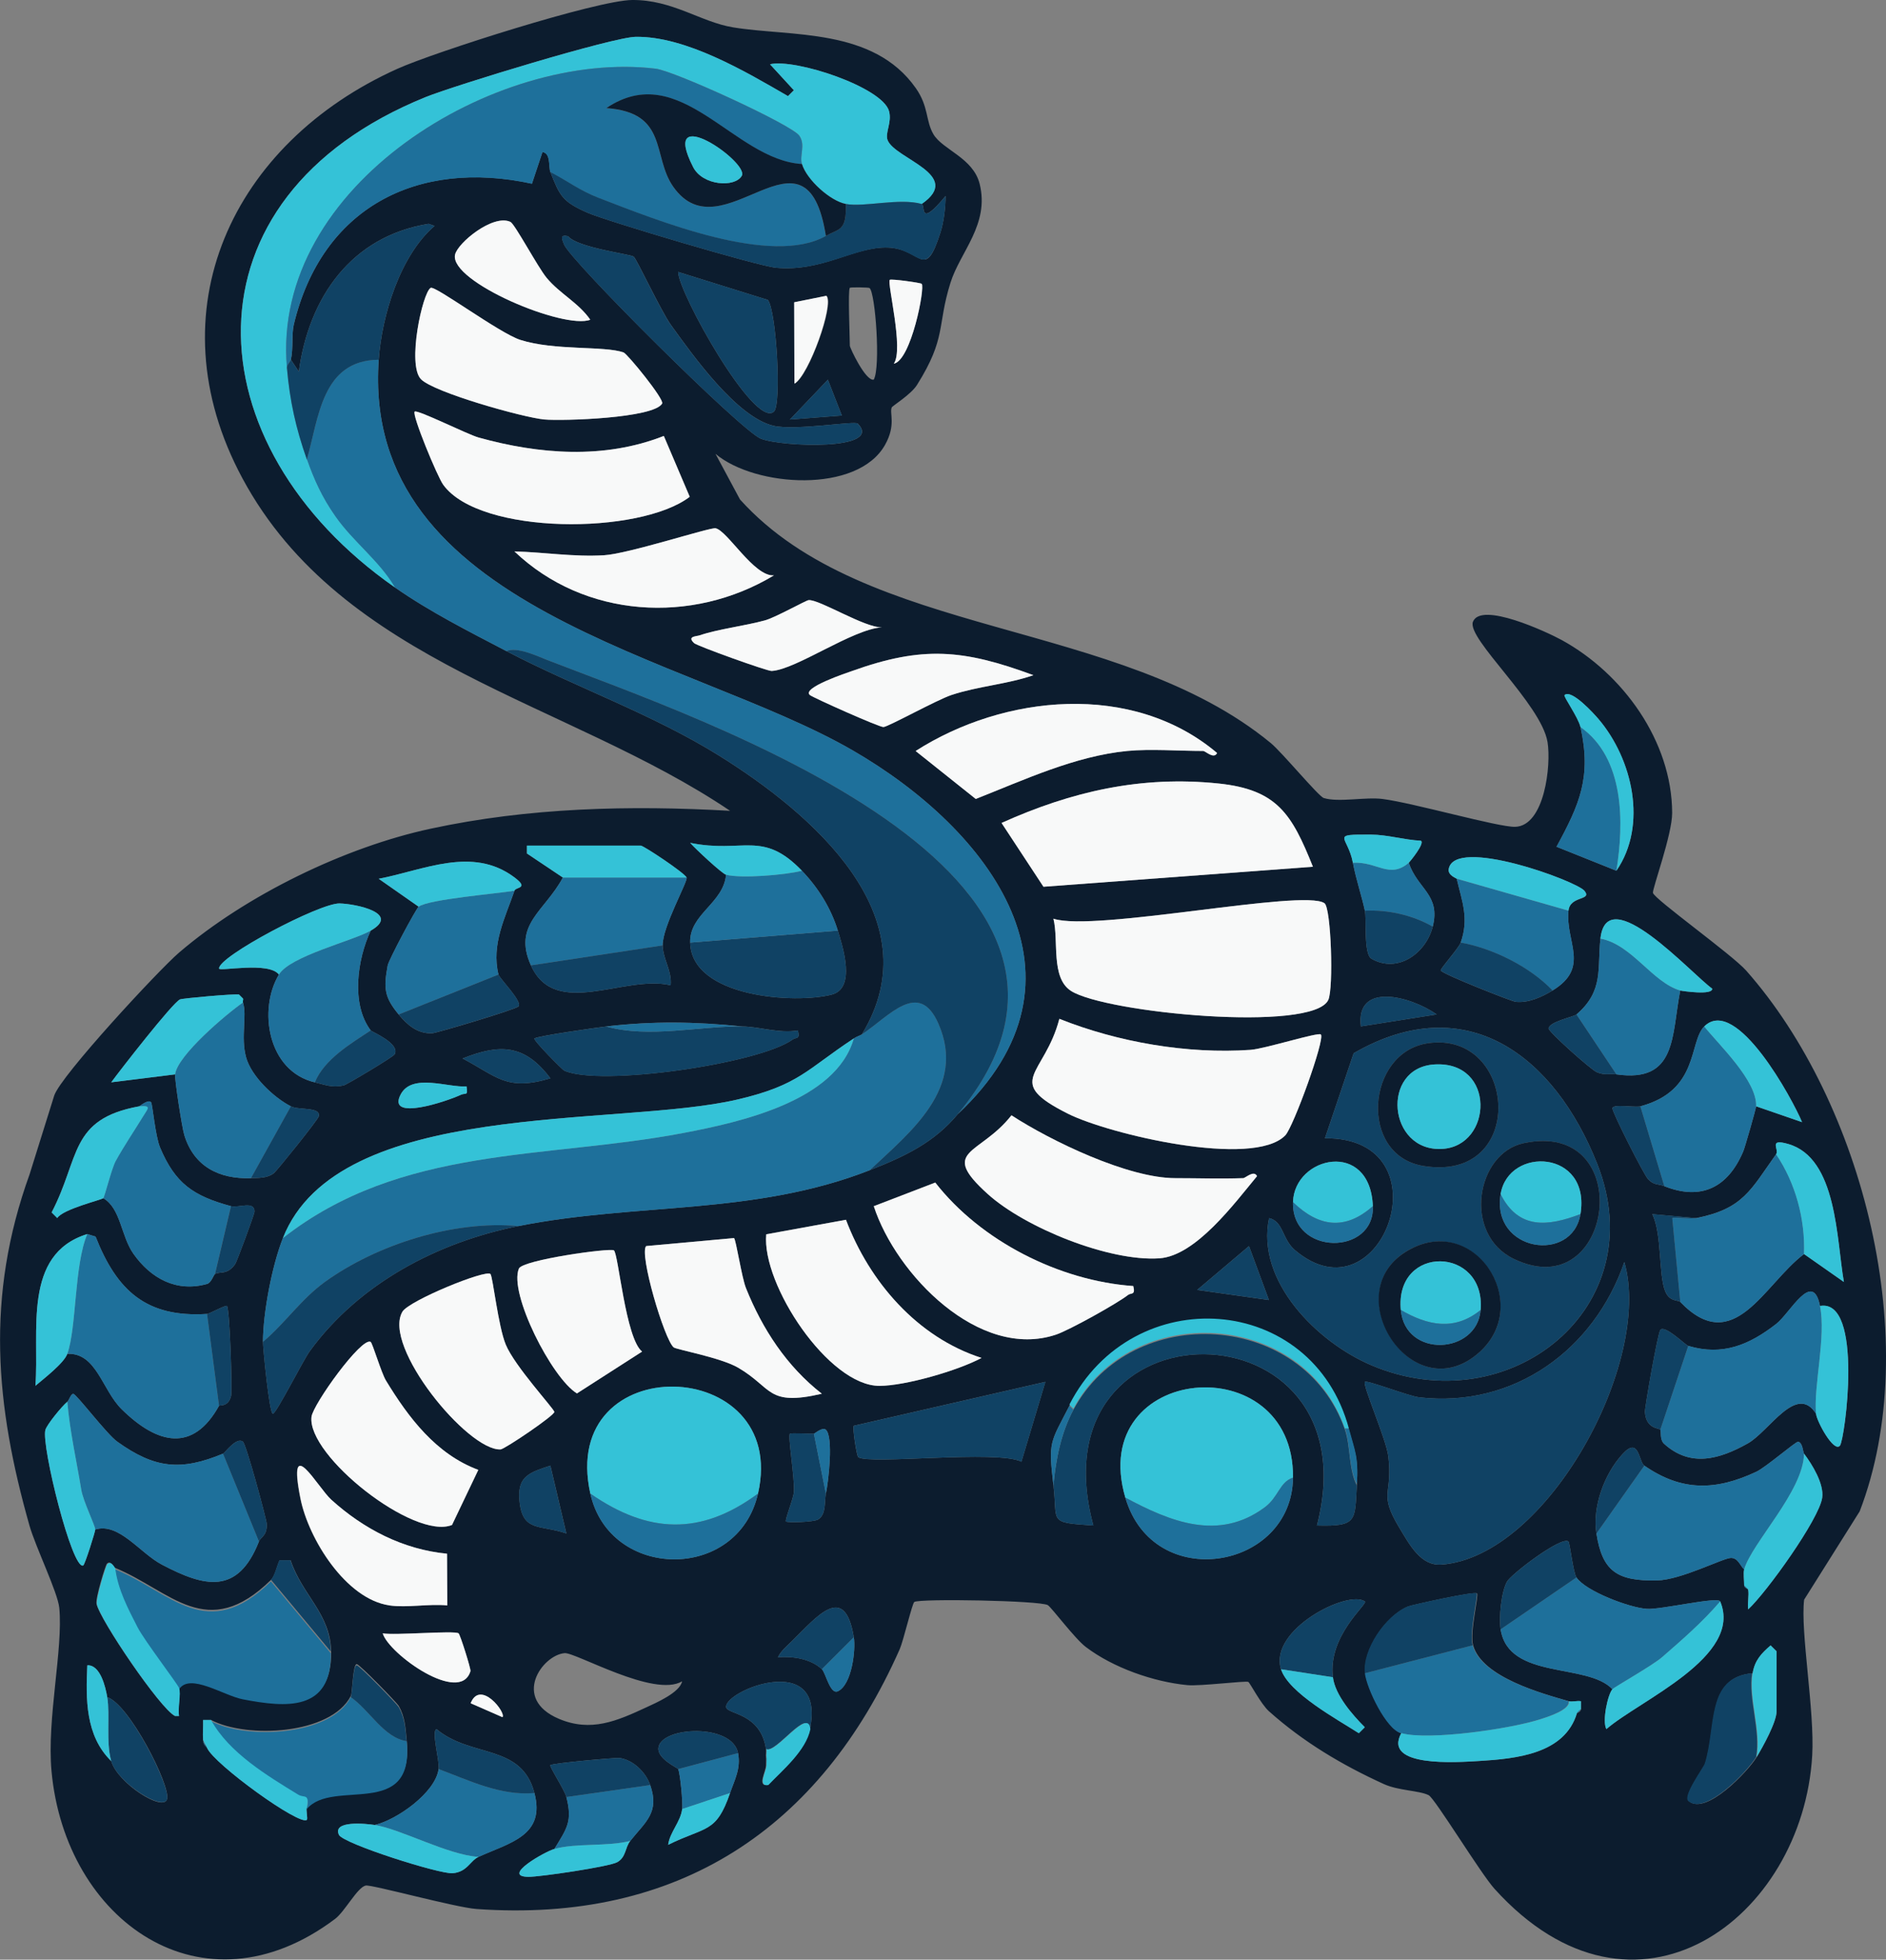 <svg xmlns="http://www.w3.org/2000/svg" id="Layer_2" viewBox="0 0 472.39 490.82">
    <rect x="0" y="0" width="472.39" height="490.82" fill="#808080" stroke="none"/>
    <defs>
        <style>.cls-1{fill:#34c2d7;}.cls-2{fill:#1e709b;}.cls-3{fill:#0c1c2e;}.cls-4{fill:#104264;}.cls-5{fill:#f8f9f9;}</style>
    </defs>
    <g id="Layer_1-2">
        <path class="cls-3" d="M451.89,400.63c-.99,7.92,2.66,27.86,2.02,39.01-2.34,40.81-44.36,72.38-79.56,33.46-3.52-3.89-14.96-22.71-16.52-23.48-2.42-1.19-7.57-1.11-11.22-2.78-10.48-4.78-20.15-10.53-28.77-18.23-2.03-1.82-4.77-7.15-5.17-7.35-.68-.34-12.08,1.11-15.28.8-8.51-.82-18.61-4.37-25.43-9.56-2.79-2.12-8.63-9.97-9.52-10.48-2.02-1.15-32-1.68-33.43-.79-.53.33-2.72,9.71-3.66,11.84-19.93,44.99-55.56,68.66-106.01,65.06-5.3-.38-26.37-6.19-27.75-5.87-2.1.47-5.22,6.53-7.68,8.37-33.22,24.97-67.59.42-71.01-37.06-1.19-13.05,2.95-30.62,1.95-40.86-.38-3.86-5.98-15.35-7.47-20.62-8.52-30.08-11.05-57.27.03-87.96l6.17-19.73c1.62-4.95,26.08-31.36,31.28-35.82,16.84-14.41,41.52-26.4,62.98-31.02,24.57-5.3,49.89-5.91,75.03-4.48-40.58-27.41-97.11-36.69-122.17-83.32-22.54-41.95-2.38-83.98,38.81-102.52C108.79,13.06,149.53.06,158.36,0c10.11-.07,17.11,5.51,25.24,6.85,14.48,2.39,35.1.01,45.78,15.22,3.28,4.67,2.43,8.19,4.43,11.57,2.29,3.87,9.95,5.89,11.57,12.43,2.51,10.15-4.88,16.99-7.31,24.74-3.43,10.93-.92,13.69-8.39,25.61-1.51,2.4-6.15,5.23-6.32,5.62-.63,1.46,1.14,4.36-1.68,9.38-6.89,12.27-32.49,10.63-42.47,2.25l6.14,11.43c31.56,35.03,94.95,29.69,132.97,61.03,2.81,2.32,11.93,13.34,13.25,13.75,3.78,1.15,10.41-.32,14.76.24,7.61.97,28.96,7.08,33.15,6.97,7.41-.18,9.09-15.5,8.13-21.25-1.6-9.57-20.29-25.92-18.68-30.1,2-5.17,18.62,2.59,22.22,4.56,15.33,8.39,27.62,25.33,27.68,43.3.02,5.39-4.99,19.01-4.81,20.03.26,1.5,19.8,15.46,23.35,19.47,29.32,33.14,44.66,93.24,28.43,135.44l-13.9,22.1ZM98.86,147.09c8.77,6.13,18.53,11.05,28,16,17.47,9.12,36.54,15.75,53.3,26.2,22.96,14.31,53.67,40.37,35.7,69.8-.41.27-1.21.48-2,1-11.86,7.79-13.68,11.71-29.19,15.31-30.3,7.05-100-.39-113.81,34.69-2.74,6.96-4.96,18.61-5,26,0,1.4,1.59,18.08,2.49,17.99s7.52-13.32,9.28-15.72c12.36-16.92,31.95-27.22,52.23-31.27,29.55-5.9,58.99-2.63,88-14,8.98-3.52,16.16-7,22-14,36.42-34.17,8.09-71.28-26.33-91.17-41.1-23.75-123.11-35.27-118.67-97.83.78-11.02,5.32-26.07,13.99-33.51l-1.5-.52c-19.38,3.14-29.97,18.41-32.51,37.01l-1.98-2.99c.62-2.74.17-6.47.73-8.79,7.02-29.33,30.94-41.54,59.65-35.29l2.63-7.91c2.12.18,1.51,3.78,1.98,4.99,2.37,6,2.97,7.41,9.3,10.2,4.68,2.06,42.66,13.35,47.22,13.78,11.69,1.08,19.53-5.32,28-5.06s9.22,8.63,13.17-3.73c.9-2.8,1.27-6.24,1.3-9.19-6.85,8.32-4.97,2.29-5.99,2,10.59-7.31-6.72-11.27-8.55-16-.69-1.78,1.14-4.43.36-7.26-1.65-5.99-23.45-13.21-29.81-11.73l5.98,6.51-1.47,1.47c-10.61-6.14-25.56-15.01-38.13-14.85-5.79.07-45.58,12.24-52.65,15.1-62.14,25.19-58.59,87.22-7.74,122.76ZM147.86,80.08c-2.96-4.29-7.64-6.5-10.96-10.53-2.18-2.64-7.96-13.46-9.04-13.98-4.36-2.05-13.28,5.29-13.88,8.23-1.4,6.77,27.35,18.82,33.89,16.27ZM158.69,64.26c-.8-.61-14.06-2.22-16.41-5.1-2.06-.45-1.58.58-1.02,2.03,1.55,4.08,44.4,46.76,49.32,48.69,5.34,2.1,30.78,3,24.28-3.78-.73-.76-15.6,1.81-21.06.56-9.24-2.11-20.36-17.79-25.74-25.26-2.53-3.52-8.58-16.55-9.35-17.14ZM193.85,103.1c1.96-1.77.62-25.28-1.52-27.98l-22.47-7.01c.01,5.1,19.13,39.39,23.99,34.99ZM230.86,71.09c-.29-.28-7.73-1.3-8-1-.71.79,3.59,17.49,1,21,4.34-.78,7.89-19.14,6.99-20ZM165.85,101.08c.61-1.05-8.73-12.48-9.67-12.81-4.87-1.7-17.34-.4-25.86-3.14-5.24-1.68-21.32-13.68-22.45-13.03-2.05,1.18-5.97,19.27-2.42,22.89,3.25,3.31,25.64,9.61,30.93,10.08,4.58.4,27.33-.31,29.47-3.99ZM212.86,72.09c-.52.5,0,12.4,0,14.5,0,.52,3.95,8.95,5.99,8.5,1.76-3.12.41-21.76-1.05-22.95-.22-.18-4.77-.23-4.95-.06ZM207.05,74.09l-8.07,1.63.08,20.38c3.61-2.07,9.98-19.96,7.99-22ZM210.86,104.08l-3.5-8.98-9.5,9.98,13-1ZM103.86,103.1c-.74.76,5.68,16.27,7.16,18.32,9.16,12.64,49.23,12.57,61.74,3.01l-6.49-15.24c-14.95,5.88-31.23,4.62-46.41.39-2.77-.77-15.4-7.1-16-6.48ZM193.85,144.11c-4.98.38-11.67-11.25-14.63-11.8-1.41-.26-21.78,6.39-27.89,6.76-7.6.46-14.94-.76-22.47-.96,17.55,16.74,44.45,18.38,65,6ZM220.85,157.11c-4.16.2-15.68-7.04-18.31-6.79-.67.06-8.3,4.34-10.9,5.06-4.97,1.37-11.9,2.21-16.29,3.73-.93.32-3.36.2-1.48,1.98.75.71,18.33,7.04,19.43,6.97,6.14-.37,20.09-10.39,27.56-10.94ZM258.85,169.11c-17.57-6.5-27.76-7.4-45.51-1.03-.98.35-12.68,4.2-10.49,6,.78.64,17.43,8.09,18.43,8.01,1.26-.1,13.42-6.84,17.04-8.03,6.75-2.22,13.87-2.66,20.52-4.96ZM395.86,182.09c2.81,12.51-.21,19.36-6,29.99l15,6.01c7.87-11.41,4.05-27.99-4.49-38.01-1.01-1.19-6.77-7.6-8.51-5.98-.33.3,3.45,5.56,4,7.99ZM282.36,188.09c5.78-.56,13.01,0,19,0,.59,0,2.68,2.16,3.49.51-21.23-17.94-53.44-14.64-75.51-.5l15.06,12.01c12.05-4.75,24.86-10.75,37.96-12.02ZM328.85,217.09c-5.28-13.16-8.91-19.32-23.63-20.85-19.39-2.02-36.84,1.99-54.36,9.88l10.5,15.98,67.49-5.01ZM338.86,216.09c.82,4.3,2.15,8.08,3,12,.47,2.16-.37,10.87,1.66,12.04,6.56,3.77,13.65-1.36,15.34-8.04,2.03-8.04-3.81-9.39-6-16,.24-.21,4.15-4.94,3.02-5.52-4.12-.2-8.37-1.51-12.47-1.53-10.51-.06-5.84.22-4.55,7.05ZM181.86,219.09c-.67,7.19-9.19,9.82-9,17,.36,13.78,26.41,15.42,35.51,13.01,6.04-1.6,2.76-11.86,1.49-16.01-1.74-5.66-4.94-10.77-9-15-9.9-10.31-14.75-4.26-28-6.99,1.27,1.46,7.97,7.71,9,7.99ZM171.98,219.79c-.58-1.22-10.8-8-11.5-8h-28.5v1.98s9,6.02,9,6.02c-4.5,8.46-12.62,11.74-8,22,6.12,13.6,23.47,2.24,35,4.99.37-3.58-1.92-6.49-2-9.99-.1-4.62,6.41-16.15,6-17ZM364.86,220.09c1.37,5.81,3.13,9.94,1,16-.49,1.39-5.19,6.6-5,6.99.46.91,17.75,7.72,18.76,7.84,3.2.35,6.59-1.21,9.23-2.82,9.55-5.81,3.21-12.11,4-20,.38-3.82,6.1-2.43,3.99-4.98s-32.58-13.69-33.99-5.44c-.27,1.58,1.96,2.27,1.99,2.43ZM128.86,223.09c.34-.98,3.84-.48-.1-3.4-10.5-7.8-22.63-1.74-33.9.42l10,6.99c-.66.5-7.5,13.29-7.76,14.73-1.08,5.84-.77,7.99,2.76,12.27,2.12,2.56,4.66,4.84,8.35,4.7,1.13-.04,20.83-5.92,21.64-6.71,1.17-1.12-4.76-7.06-4.99-7.99-1.86-7.54,1.7-14.3,4-21ZM69.86,244.09c-5.24,8.68-2.88,24.21,9,27,2.62.62,4.33,1.41,7.22.77.73-.16,12.42-7.13,12.77-7.79,1.43-2.72-5.74-5.64-5.99-5.98-5.03-6.67-3.32-17.94,0-25,7.56-4.35-3.69-6.7-7.8-6.81-4.99-.13-30.6,13.4-30.18,16.32.11.75,12.43-1.83,14.98,1.49ZM331.74,226.22c-5.23-3.68-57.69,7.28-67.88,3.88,1.37,5.51-.73,14.8,4.41,18.09,8.63,5.53,60.63,10.48,64.44,2.25,1.34-2.9.72-23.03-.96-24.22ZM420.86,248.09c.38.11,8.24,1.27,7.99-.48-5.13-3.63-26.37-27.34-27.99-12.52-.82,7.45.91,13.06-6,19-.68.58-6.86,1.82-6.98,3.5-.06.81,10.56,10.3,12.06,10.95,2.03.87,3.25.31,4.92.55,15.24,2.2,13.78-9.76,16-21ZM59.86,249.09c-1.13-.21-14.1.93-14.78,1.23-1.86.82-15.02,17.75-17.22,20.76l16-1.99c-.14,1.25,1.7,13.26,2.3,15.2,2.4,7.86,8.7,11.07,16.7,10.8,1.96-.07,4.09.03,5.75-1.26.72-.56,11.05-13.37,11.24-14.25.51-2.42-5.02-1.47-6.99-2.48-4.32-2.22-9.92-7.53-11.22-12.28-1.39-5.09.29-10.46-.78-13.72-.11-.34.14-.86,0-1l-1-1ZM359.86,254.08c-6.44-4.55-20.36-8.28-19,3l19-3ZM330.85,259.1c-.6-.67-14.05,3.6-17.64,3.85-15.8,1.1-33.21-1.92-47.88-7.77-3.73,14.34-14.22,15.54,2.16,23.77,10.21,5.13,46.33,13.69,54.42,5.43,2.01-2.05,10.01-24.08,8.93-25.28ZM151.86,257.09c-2.34.27-17.33,2.39-18,3.01-.4.37,6.95,7.81,7.45,8.04,8.78,4.07,48.8-1.67,57.26-7.8.85-.62,1.86.11,1.28-2.25-4.77.79-9.49-.94-13.99-1.01-11.74-1.19-22.22-1.36-34,0ZM426.86,257.09c-3.9,3.87-1.2,16.07-16,20-1.33.35-6.91-.66-6.99.49-.07.99,7.87,16.66,8.94,17.78,1.52,1.58,2.51,1.12,4.05,1.73,9.15,3.66,15.91.44,19.78-8.72.42-.98,3.2-10.69,3.22-11.28l11.51,3.97c-2.24-5.45-16.48-31.94-24.51-23.97ZM317.87,305.1c-3.36,15.77,12.06,31.09,25.63,36.85,34.46,14.64,70.88-14.42,56.53-50.53-10.62-26.75-32.61-44.02-60.98-27.62l-7.19,21.29c30.97-.23,14.34,46.54-7.52,28.02-3.24-2.75-2.87-7.22-6.47-8.01ZM137.86,270.08c-6.45-8.59-12.69-8.68-21.99-4.97,8.59,4.5,10.96,8.27,21.99,4.97ZM116.85,272.1c-4.63.35-13.64-3.38-16.49,2-3.66,6.93,11.74,1.67,15.09.1,1.16-.54,1.82.44,1.39-2.1ZM34.86,277.09c-17.58,3.21-14.77,12.86-21.94,26.58l1.41,1.41c1.37-2.23,11.07-4.55,11.52-4.98,4.42,2.55,4.43,9.48,7.57,13.93,4.35,6.16,10.77,9.71,18.46,7.55,1.05-.29,1.64-2.29,1.97-2.48,1.31-.73,3.04.32,5.04-2.46.41-.57,4.83-12.47,4.85-13.17.05-2.81-4.04-.87-5.89-1.37-9.41-2.56-13.97-5.65-17.77-14.73-1.18-2.83-1.88-10.82-2.23-11.28-.67-.88-2.84.97-2.99,1ZM311.36,295.09c-5.64.2-11.35,0-17,0-11.78,0-31.05-9.27-41.01-15.74-7.95,10.12-18.33,8.53-5.95,19.71,9.34,8.44,30.4,16.97,43,16.11,9.12-.62,18.83-13.8,24.46-20.58-.8-1.62-2.88.49-3.49.51ZM444.86,289.09c-6.39,8.95-8.21,13.65-20,16l-11-.99c2.46,5.1,1.51,15.03,3.21,19.28,1.1,2.75,3.27,2.17,3.79,2.71,13.46,13.99,20.96-4.43,31-12l9.99,7c-1.89-10.7-1.67-31.02-13.93-34.56-5.15-1.49-2.19,1.35-3.05,2.56ZM323.86,301.09c-.38,13.46,20.5,13.43,20,1-.68-16.79-19.68-12.52-20-1ZM283.85,322.1c-18.53-1.31-38.18-11.27-49.6-25.92l-15.4,5.92c5.54,17.05,26.41,38.64,45.67,32.16,3.28-1.1,15.28-7.77,18.02-9.93.74-.58,1.92.15,1.3-2.24ZM245.85,340.11c-16.13-5.18-28.11-19.12-33.96-34.6l-19.97,3.64c-1.17,12.54,15.64,37.99,28.37,37.96,6.48-.02,19.66-3.84,25.56-7ZM21.86,309.09c-16.32,5.04-11.95,24.48-12.99,38,2.06-1.75,7.16-5.68,7.99-8,7.32-.32,8.7,9.04,13.62,13.88,9.05,8.9,17.91,10.83,24.38-.88.11-.2,2.32.4,3.02-2.47.32-1.32-.31-21.67-1.03-22.53-.26-.31-4.39,1.96-4.99,2-15.16.96-22.56-5.75-27.92-19.37l-2.08-.63ZM183.85,310.09l-22,2c-1.83,1.84,4.53,23.43,6.89,25.38.65.54,11.82,2.56,16.15,5.09,8.69,5.07,7.16,9.73,20.96,6.52-8.8-6.85-14.91-16.22-19.01-26.47-1.08-2.69-2.48-12.13-2.99-12.52ZM299.86,323.08l17.97,2.53-4.99-13.51-12.99,10.99ZM153.76,313.17c-1.03-.66-22.89,2.4-23.79,4.56-2.59,6.17,8.26,27.47,14.54,31.27l16.32-10.48c-4.14-3.24-5.95-24.64-7.07-25.35ZM350.43,382.53c2.68,4.47,5.46,9.75,10.66,9.35,26.51-2.05,52.96-50.88,45.76-75.78-7.53,21.92-27.62,36.63-51.37,33.88-2.62-.3-13.1-4.37-13.61-3.88-.7.68,5.33,14.36,5.86,18.63,1.22,9.77-2.61,8.94,2.7,17.81ZM122.85,319.1c-1.09-1.24-20.41,6.65-22.06,9.43-5.1,8.62,16.31,34.84,24.57,34.5,1.02-.04,13.71-8.63,13.48-9.42-.29-1-9.95-11.48-12.17-16.84-1.91-4.62-3.23-16.99-3.83-17.67ZM422.86,337.09c-.75-.22-5.88-5.36-6.99-3.99-.66.81-3.92,19.48-3.86,20.53.25,4.31,3.55,4.02,3.86,4.47.25.37-.19,2.49.94,3.52,6.62,6,13.88,3.88,20.98-.1,5.35-3,12.2-15.12,17.08-7.42.18,1.9,4.46,9.82,5.99,7.99,1.25-1.48,5.99-36.93-4.99-34.99-1.86-9.23-7.46,1.77-10.99,4.51-6.73,5.22-13.39,8.07-22.01,5.49ZM267.86,352.09c-4.8,9.36-5.33,8.78-4,20,1.1,9.28-1.51,9.22,9.99,9.99-15.46-57.6,70.63-56.79,56.01,0,10.22.3,9.46-1.27,9.99-9.99.43-6.95-.46-8.28-2-14-9.18-34.04-54.07-37.08-70-6ZM92.84,336.1c-2.25-1.34-14.44,15.64-14.81,18.76-1.16,9.71,25.65,30.93,35.19,27.09l6.59-13.8c-10.61-3.94-17.52-13.14-23.13-22.37-1.16-1.9-3.38-9.41-3.83-9.68ZM261.85,346.1l-48,11c-.39.38.71,7.58,1.12,7.87,2.75,1.95,34.8-1.89,40.87,1.13l6-20ZM147.86,374.09c4.82,21.73,36.95,22.18,42,0,7.94-34.84-50.11-36.6-42,0ZM323.86,370.09c.35-33.11-51.77-28.49-42,5,7.04,24.12,41.76,18.09,42-5ZM16.86,351.09c-1.35,1.1-5.15,5.76-5.5,7.07-1.05,3.89,6.72,35.24,9.49,33.93.43-.2,3.03-8.52,3.01-9,5.94-1.82,11.16,5.89,16.7,8.8,10.69,5.62,19,7.67,24.3-5.8.48-1.22,2.04-1.33,1.96-4.38-.03-1.07-5.13-19.95-5.97-20.62-1.62-1.28-4.5,2.8-4.99,3-10.55,4.38-17.09,3.73-26.49-3.01-2.67-1.92-10.2-11.9-11.01-11.97-.59-.05-1.11,1.66-1.49,1.98ZM203.86,359.09c-1.27.03-5.69-.22-6,.01-.58.44,1.2,11.11,1,14.49-.1,1.74-2.36,7.19-1.99,7.49.39.33,6.85.16,8-.48,2.14-1.21,1.59-4.66,1.99-6.51.67-3.09,1.93-14.21,0-16-.83-.76-2.83,1-2.99,1ZM411.86,367.09c-1.44-1-1.29-7.44-5.43-2.93-4.66,5.06-7.61,13.3-6.57,19.93,1.47,9.37,5.07,11.96,15.18,11.75,6.03-.12,16.53-5.61,18.51-5.63,1.77-.02,2.27,1.91,3.31,2.88-.24.85.01,2.85,0,4,0,.56.99.93,1,1,.28,1.49-.21,3.42.01,5,4.61-4.25,17.81-22.64,18.54-27.98.48-3.47-2.51-8.33-4.55-11.02-.25-.33-.34-2.88-1.5-2.98-.64-.05-8.04,6.38-10.46,7.51-10.08,4.73-18.65,4.99-28.04-1.54ZM97.48,402.09c4.38.64,9.96-.46,14.5,0l-.06-12.95c-11.04-1.05-20.93-6.23-28.98-13.52-3.46-3.13-11.1-17.28-7.72-.28,2.01,10.08,11.35,25.15,22.26,26.74ZM137.85,367.09c-5.01,1.65-8.15,2.57-7.78,8.23.56,8.62,5.12,6.44,11.79,8.76l-4-16.99ZM375.86,408.09c2,12.77,21.73,8.3,28,15-1.17,1.34-2.6,8.01-1.51,9.99,8.35-7.25,34.31-18.12,28.51-31.99-.53-1.28-14.86,2.1-18.36,1.87-4.38-.28-15.34-4.43-17.64-7.87-.83-1.25-1.66-8.7-2.01-9-1.67-1.47-14.38,8.17-15.41,10.08-1.44,2.66-2.04,8.95-1.58,11.92ZM67.9,395.68c-16.14,15.82-25.12,2.72-39.13-3.01-.1-.04-1.04-2.03-2-1-.35.38-2.88,8.51-2.6,10.02.68,3.76,15.96,26.34,19.65,28.1h1c-.37-1.87.53-5.58,0-7.02,2.71-4.18,11.17,1.6,16.02,2.54,10.9,2.1,22.29,3.07,22.1-11.57-.12-9.59-7.25-14.21-10.15-22.95h-2.77c-.64,1.32-1.16,3.94-2.13,4.89ZM341.98,419.09c.46,3.84,5.29,13.95,9,15-4.69,8.63,13.89,7.31,19.47,6.98,9.44-.57,21.48-1.78,24.53-11.98.02-.07.94-.28,1-1v-1.99c-.92-.19-2.23.22-3,0-6.61-1.91-21.74-5.97-24-14-.91-3.23,1.45-12.53.99-13-.61-.63-16.43,2.92-17.24,3.25-5.68,2.34-11.44,10.98-10.75,16.75ZM320.86,418.09c1.88,5.93,14.2,12.61,19.49,16.02l1.5-1.5c-3.1-3.1-7.43-8.04-7.99-12.52-1.32-10.46,8.86-18.38,8-18.99-4.24-3-24.14,7.08-21,16.99ZM213.86,410.09c-2.28-13.88-9.16-5.28-15.53.97-1.22,1.2-2.74,2.45-3.47,4.01,3.72-.26,8.18.36,11,3.01.95.89,2.06,6.44,4.01,5.52,3.51-1.66,4.5-10.44,3.99-13.52ZM114.86,409.09c-1.05-.76-16.12.57-19,0,1.51,5.15,19.43,17.98,21.98,9.46.14-.47-2.58-9.17-2.98-9.46ZM438.98,419.09c-11.61,1.03-8.94,13.32-11.85,22.61-.32,1.02-5.6,8.1-4.14,9.39,4.22,3.73,14.79-7.37,17-10.99,1.57-2.58,5-8.79,5-11.5v-15l-1.5-1.48c-2.35,2.03-3.97,3.75-4.5,6.98ZM170.85,421.1c-6.96,4.22-26.7-7.3-29.44-7.05-5.62.5-13.32,11.39-1.45,16.44,8.06,3.42,14.55.56,21.92-2.86,2.31-1.07,8.45-3.71,8.96-6.52ZM27.86,441.09c1.6,5.55,13.08,12.85,13.99,9.51s-9.54-23.85-14.99-25.51c-.41-2.51-1.74-8.18-4.99-7.99-.38,8.32-.53,17.62,5.99,23.99ZM87.86,424.79c-5.01,9.68-26.05,10.72-35,6h-1.99c.05,1.64-.14,3.35,0,5,.07.9.74,1.41,1,2,1.75,4.06,23.27,19.64,24.99,18,.29-.28-.28-2.65,0-3,6.5-7.77,27.05,2.91,25-17-.32-3.09-.39-5.69-1.98-8.52-.4-.72-9.78-10.41-10.52-10.47-.99-.08-1.09,7.22-1.49,7.99ZM191.86,438.09c.09.64-.07,1.35,0,2s-.02,1.34,0,2c.04,1.59-2.38,5.42.48,4.99,3.62-3.79,9.4-8.58,10.52-13.99,4.12-19.92-21.48-9.69-20.98-5.5.22,1.82,8.65,1.35,9.98,10.5ZM125.85,430.09c1.04-1-5.52-9.58-7.97-3.49l7.97,3.49ZM109.86,443.09c-.83,5.94-10.47,12.71-16,14-2.17-.34-10.66-1.21-8.97,2.46,1.02,2.21,25.3,9.91,28.49,9.62,3.69-.33,4.33-3.11,6.48-4.09,7.95-3.61,16.79-5.32,14-16-3.25-12.44-15.87-8.73-24.51-15.99-1.39.37.8,7.93.51,9.99ZM184.86,439.09c-1.44-7.52-19.2-6.71-19.94-1.37-.39,2.79,4.79,5.04,4.94,5.37.53,1.2,1.2,8.39,1,10-.4,3.27-3.08,5.76-3.51,8.97,9.49-4.69,12.02-2.81,15.51-12.97,1.15-3.34,2.74-6.15,2-10ZM162.86,447.09c-1.11-3.19-4.24-6.32-7.72-6.78-.86-.11-16.59,1.27-17.28,1.79-.36.27,3.54,6.18,4,7.99,1.57,6.14.14,7.81-3,13-2.31.64-13.45,6.9-6.53,6.99,2.85.03,20.27-2.54,22.27-3.67,2.26-1.28,1.93-3.64,3.26-5.32,3.82-4.8,7.4-7.1,5-14Z"/>
        <path class="cls-2" d="M215.86,259.09c6.87-4.55,14.29-13.89,19.19-2.69,7.04,16.08-6.93,27.03-17.19,36.69-29.01,11.37-58.45,8.1-88,14-16.15-1.51-35.45,4.58-48.5,14-6,4.33-9.98,10.35-15.5,15,.04-7.39,2.26-19.04,5-26,29.66-23.26,65.69-19.74,100.2-26.3,14.36-2.73,38.34-8,42.8-23.7.79-.52,1.59-.73,2-1Z"/>
        <path class="cls-2" d="M94.86,90.09c-4.44,62.56,77.56,74.09,118.67,97.83,34.42,19.89,62.75,57,26.33,91.17,50.49-60.5-64.61-98.99-102.74-113.76-2.57-1-7.64-3.41-10.26-2.24-9.47-4.95-19.23-9.87-28-16-3.89-6.62-10.36-11.32-14.83-17.67-3.44-4.89-5.4-9.31-7.17-14.33,3-10.46,3.74-24.87,18-25Z"/>
        <path class="cls-1" d="M98.86,147.09c-50.85-35.54-54.4-97.57,7.74-122.76,7.07-2.86,46.86-15.03,52.65-15.1,12.58-.16,27.53,8.71,38.13,14.85l1.47-1.47-5.98-6.51c6.36-1.48,28.16,5.74,29.81,11.73.78,2.83-1.05,5.48-.36,7.26,1.83,4.73,19.14,8.7,8.55,16-5.56-1.57-14.32.85-19,0-3.86-.7-9.81-6.03-11-10-.65-2.18.97-4.77-.65-7.11-1.92-2.76-31.27-16.21-35.96-16.78-39.96-4.86-96.38,29.25-92.38,74.88.73,8.37,2.23,15.13,5,23,1.77,5.02,3.73,9.44,7.17,14.33,4.47,6.35,10.94,11.05,14.83,17.67Z"/>
        <path class="cls-2" d="M71.86,92.09c-4-45.64,52.42-79.74,92.38-74.88,4.69.57,34.05,14.02,35.96,16.78,1.62,2.34,0,4.93.65,7.11-17.13-1.02-30.4-26.51-49-14.01,15.66,1.14,11.39,12.08,16.78,19.73,12.33,17.46,33.27-18.92,38.21,12.29-13.64,7.73-42.15-3.85-56.95-9.55-4.74-1.82-7.73-4.21-12.05-6.45-.48-1.21.14-4.81-1.98-4.99l-2.63,7.91c-28.71-6.25-52.64,5.96-59.65,35.29-.56,2.32-.11,6.05-.73,8.79-.11.46-.99,1.25-1,2Z"/>
        <path class="cls-4" d="M126.86,163.09c2.63-1.18,7.69,1.24,10.26,2.24,38.12,14.77,153.23,53.26,102.74,113.76-5.84,7-13.02,10.48-22,14,10.26-9.66,24.24-20.61,17.19-36.69-4.9-11.19-12.32-1.86-19.19,2.69,17.97-29.43-12.74-55.49-35.7-69.8-16.76-10.45-35.83-17.08-53.3-26.2Z"/>
        <path class="cls-5" d="M331.74,226.22c1.68,1.19,2.3,21.32.96,24.22-3.81,8.23-55.8,3.28-64.44-2.25-5.14-3.3-3.03-12.59-4.41-18.09,10.19,3.41,62.66-7.56,67.88-3.88Z"/>
        <path class="cls-5" d="M330.85,259.1c1.08,1.2-6.92,23.23-8.93,25.28-8.08,8.25-44.21-.31-54.42-5.43-16.38-8.23-5.89-9.43-2.16-23.77,14.67,5.85,32.08,8.87,47.88,7.77,3.59-.25,17.03-4.52,17.64-3.85Z"/>
        <path class="cls-5" d="M328.85,217.09l-67.49,5.01-10.5-15.98c17.52-7.89,34.96-11.9,54.36-9.88,14.73,1.54,18.35,7.69,23.63,20.85Z"/>
        <path class="cls-5" d="M311.36,295.09c.61-.02,2.7-2.13,3.49-.51-5.63,6.78-15.33,19.96-24.46,20.58-12.59.86-33.66-7.67-43-16.11-12.37-11.18-1.99-9.59,5.95-19.71,9.96,6.48,29.23,15.74,41.01,15.74,5.65,0,11.36.2,17,0Z"/>
        <path class="cls-1" d="M189.86,374.09c-14.39,10.62-27.51,10.03-42,0-8.11-36.6,49.94-34.84,42,0Z"/>
        <path class="cls-5" d="M283.85,322.1c.62,2.39-.56,1.66-1.3,2.24-2.74,2.15-14.75,8.83-18.02,9.93-19.27,6.48-40.13-15.11-45.67-32.16l15.4-5.92c11.42,14.65,31.07,24.61,49.6,25.92Z"/>
        <path class="cls-5" d="M103.86,103.1c.6-.62,13.24,5.71,16,6.48,15.18,4.22,31.46,5.49,46.41-.39l6.49,15.24c-12.51,9.56-52.58,9.64-61.74-3.01-1.49-2.05-7.9-17.57-7.16-18.32Z"/>
        <path class="cls-2" d="M55.86,364.09l9,22c-5.31,13.47-13.62,11.42-24.3,5.8-5.54-2.91-10.76-10.63-16.7-8.8-.04-1.07-3.02-7.05-3.51-9.99-1.2-7.32-2.87-14.59-3.49-22.01.39-.31.91-2.03,1.49-1.98.81.07,8.34,10.06,11.01,11.97,9.4,6.74,15.94,7.39,26.49,3.01Z"/>
        <path class="cls-5" d="M165.85,101.08c-2.14,3.68-24.88,4.39-29.47,3.99-5.29-.47-27.68-6.77-30.93-10.08-3.56-3.62.37-21.71,2.42-22.89,1.12-.65,17.21,11.35,22.45,13.03,8.52,2.74,20.99,1.44,25.86,3.14.95.33,10.28,11.76,9.67,12.81Z"/>
        <path class="cls-5" d="M245.85,340.11c-5.89,3.17-19.08,6.99-25.56,7-12.73.03-29.55-25.42-28.37-37.96l19.97-3.64c5.85,15.48,17.83,29.43,33.96,34.6Z"/>
        <path class="cls-2" d="M21.86,309.09l2.08.63c5.36,13.62,12.76,20.33,27.92,19.37l3,23c-6.47,11.71-15.33,9.77-24.38.88-4.92-4.83-6.3-14.2-13.62-13.88,2.35-6.61,1.7-22.2,5-30Z"/>
        <path class="cls-2" d="M67.86,396.09l15,18c.18,14.59-11.17,13.62-22.03,11.53-4.84-.93-13.27-6.7-15.97-2.53-.38-1.03-8.7-11.93-10.36-15.14-2.39-4.62-5.01-9.61-5.64-14.86,13.96,5.71,22.92,18.77,39,3Z"/>
        <path class="cls-5" d="M92.84,336.1c.45.27,2.67,7.78,3.83,9.68,5.62,9.23,12.52,18.43,23.13,22.37l-6.59,13.8c-9.54,3.84-36.35-17.38-35.19-27.09.37-3.12,12.56-20.1,14.81-18.76Z"/>
        <path class="cls-1" d="M70.86,310.09c13.82-35.07,83.51-27.63,113.81-34.69,15.5-3.61,17.32-7.52,29.19-15.31-4.46,15.7-28.44,20.97-42.8,23.7-34.51,6.56-70.54,3.04-100.2,26.3Z"/>
        <path class="cls-5" d="M122.85,319.1c.6.68,1.92,13.05,3.83,17.67,2.21,5.36,11.88,15.84,12.17,16.84.23.79-12.46,9.38-13.48,9.42-8.26.34-29.67-25.88-24.57-34.5,1.65-2.78,20.96-10.67,22.06-9.43Z"/>
        <path class="cls-5" d="M282.36,188.09c-13.1,1.27-25.91,7.27-37.96,12.02l-15.06-12.01c22.08-14.14,54.28-17.44,75.51.5-.81,1.65-2.9-.51-3.49-.51-5.99,0-13.22-.56-19,0Z"/>
        <path class="cls-5" d="M183.85,310.09c.51.39,1.91,9.83,2.99,12.52,4.1,10.25,10.22,19.62,19.01,26.47-13.8,3.21-12.27-1.45-20.96-6.52-4.33-2.53-15.49-4.55-16.15-5.09-2.36-1.95-8.72-23.54-6.89-25.38l22-2Z"/>
        <path class="cls-2" d="M34.86,277.09c.16-.03,2.32-1.88,2.99-1,.35.46,1.05,8.45,2.23,11.28,3.81,9.08,8.36,12.16,17.77,14.73l-4,17c-.34.19-.93,2.18-1.97,2.48-7.69,2.17-14.11-1.38-18.46-7.55-3.14-4.45-3.15-11.38-7.57-13.93.36-.34,2.09-7.46,3.14-9.36,2.19-3.94,4.53-7.36,6.85-11.15,1.21-1.98,2.19-2.75-1-2.5Z"/>
        <path class="cls-5" d="M153.76,313.17c1.12.71,2.92,22.12,7.07,25.35l-16.32,10.48c-6.27-3.8-17.13-25.1-14.54-31.27.91-2.16,22.76-5.22,23.79-4.56Z"/>
        <path class="cls-2" d="M72.86,277.09l-10,18c-8,.27-14.3-2.93-16.7-10.8-.59-1.94-2.44-13.95-2.3-15.2.54-4.72,12.87-15.14,17-18,1.07,3.26-.61,8.63.78,13.72,1.3,4.75,6.9,10.06,11.22,12.28Z"/>
        <path class="cls-5" d="M193.85,144.11c-20.54,12.38-47.44,10.74-65-6,7.53.2,14.87,1.42,22.47.96,6.11-.37,26.48-7.02,27.89-6.76,2.97.54,9.66,12.18,14.63,11.8Z"/>
        <path class="cls-4" d="M72.86,90.09l1.98,2.99c2.53-18.61,13.13-33.88,32.51-37.01l1.5.52c-8.68,7.44-13.21,22.49-13.99,33.51-14.26.13-15,14.54-18,25-2.77-7.87-4.27-14.63-5-23,0-.75.89-1.54,1-2Z"/>
        <path class="cls-2" d="M101.86,436.09c2.05,19.91-18.5,9.23-25,17,.71-3.73-.66-2.39-2.17-3.31-7.78-4.76-17.35-10.5-21.83-18.69,8.95,4.72,29.99,3.68,35-6,4.7,3.21,8.25,10.16,14,11Z"/>
        <path class="cls-2" d="M171.98,219.79c.41.85-6.1,12.38-6,17l-33,5c-4.62-10.26,3.5-13.54,8-22h31Z"/>
        <path class="cls-2" d="M128.86,223.09c-2.3,6.7-5.86,13.46-4,21l-25,10c-3.53-4.27-3.84-6.43-2.76-12.27.27-1.44,7.1-14.23,7.76-14.73,2.46-1.86,19.82-3.28,24-4Z"/>
        <path class="cls-4" d="M206.86,59.09c3.38-1.91,5.19-1.14,5-8,4.68.85,13.44-1.57,19,0,1.02.29-.87,6.32,5.99-2-.03,2.95-.4,6.39-1.3,9.19-3.95,12.36-5.05,3.98-13.17,3.73s-16.31,6.14-28,5.06c-4.56-.42-42.53-11.71-47.22-13.78-6.33-2.79-6.93-4.2-9.3-10.2,4.32,2.24,7.31,4.63,12.05,6.45,14.8,5.69,43.31,17.28,56.95,9.55Z"/>
        <path class="cls-2" d="M92.86,233.09c-3.32,7.06-5.03,18.33,0,25-4.97,3.27-11.66,7.25-14,13-11.88-2.79-14.24-18.32-9-27,2.8-4.64,18.53-8.43,23-11Z"/>
        <path class="cls-5" d="M97.54,402.09c-10.91-1.59-20.25-16.66-22.26-26.74-3.39-17,4.26-2.85,7.72.28,8.05,7.29,17.94,12.46,28.98,13.52l.06,12.95c-4.54-.46-10.12.64-14.5,0Z"/>
        <path class="cls-4" d="M151.86,257.09c10.77,3.02,23.45-.16,34,0,4.51.07,9.22,1.8,13.99,1.01.57,2.36-.43,1.63-1.28,2.25-8.46,6.13-48.49,11.87-57.26,7.8-.5-.23-7.85-7.67-7.45-8.04.67-.62,15.66-2.74,18-3.01Z"/>
        <path class="cls-4" d="M129.86,307.09c-20.28,4.05-39.87,14.35-52.23,31.27-1.76,2.4-8.37,15.64-9.28,15.72s-2.5-16.6-2.49-17.99c5.52-4.64,9.51-10.66,15.5-15,13.05-9.42,32.35-15.51,48.5-14Z"/>
        <path class="cls-5" d="M258.85,169.11c-6.65,2.3-13.77,2.73-20.52,4.96-3.62,1.19-15.77,7.93-17.04,8.03-1,.08-17.66-7.37-18.43-8.01-2.19-1.8,9.51-5.65,10.49-6,17.74-6.38,27.93-5.47,45.51,1.03Z"/>
        <path class="cls-2" d="M133.86,449.09c2.79,10.68-6.05,12.39-14,16-7.82-.53-19.4-6.96-26-8,5.53-1.29,15.17-8.06,16-14,7.7,2.85,15.51,6.75,24,6Z"/>
        <path class="cls-4" d="M209.86,233.09c1.27,4.15,4.55,14.41-1.49,16.01-9.1,2.41-35.15.77-35.51-13.01l37-3Z"/>
        <path class="cls-4" d="M158.69,64.26c.78.59,6.82,13.63,9.35,17.14,5.38,7.47,16.5,23.15,25.74,25.26,5.46,1.25,20.33-1.32,21.06-.56,6.5,6.78-18.94,5.88-24.28,3.78-4.92-1.93-47.76-44.6-49.32-48.69-.55-1.46-1.04-2.49,1.02-2.03,2.35,2.88,15.62,4.49,16.41,5.1Z"/>
        <path class="cls-2" d="M209.86,233.09l-37,3c-.19-7.18,8.33-9.81,9-17,3.69.98,14.83.08,19-1,4.06,4.23,7.26,9.34,9,15Z"/>
        <path class="cls-4" d="M193.85,103.1c-4.86,4.4-23.98-29.89-23.99-34.99l22.47,7.01c2.14,2.7,3.48,26.21,1.52,27.98Z"/>
        <path class="cls-5" d="M220.85,157.11c-7.46.55-21.41,10.57-27.56,10.94-1.1.07-18.68-6.26-19.43-6.97-1.88-1.77.55-1.65,1.48-1.98,4.4-1.52,11.33-2.36,16.29-3.73,2.6-.72,10.23-5,10.9-5.06,2.63-.25,14.16,6.99,18.31,6.79Z"/>
        <path class="cls-5" d="M147.86,80.08c-6.54,2.55-35.29-9.5-33.89-16.27.61-2.94,9.53-10.28,13.88-8.23,1.09.51,6.86,11.34,9.04,13.98,3.32,4.02,8,6.24,10.96,10.53Z"/>
        <path class="cls-2" d="M189.86,374.09c-5.05,22.18-37.18,21.73-42,0,14.49,10.03,27.61,10.62,42,0Z"/>
        <path class="cls-1" d="M59.86,249.09l1,1c.14.14-.11.66,0,1-4.13,2.86-16.46,13.28-17,18l-16,1.99c2.2-3,15.36-19.93,17.22-20.76.68-.3,13.65-1.44,14.78-1.23Z"/>
        <path class="cls-4" d="M165.97,236.79c.08,3.5,2.37,6.41,2,9.99-11.53-2.75-28.88,8.6-35-4.99l33-5Z"/>
        <path class="cls-1" d="M34.86,277.09c3.19-.25,2.21.51,1,2.5-2.32,3.79-4.66,7.21-6.85,11.15-1.06,1.9-2.79,9.01-3.14,9.36-.45.43-10.15,2.75-11.52,4.98l-1.41-1.41c7.17-13.71,4.36-23.37,21.94-26.58Z"/>
        <path class="cls-1" d="M21.86,309.09c-3.3,7.8-2.65,23.39-5,30-.82,2.32-5.92,6.25-7.99,8,1.03-13.52-3.33-32.96,12.99-38Z"/>
        <path class="cls-2" d="M162.86,447.09c2.4,6.9-1.18,9.2-5,14-5.8,1.46-13.51.49-19,2,3.14-5.19,4.57-6.86,3-13l21-3Z"/>
        <path class="cls-1" d="M128.86,223.09c-4.18.72-21.54,2.14-24,4l-10-6.99c11.27-2.16,23.4-8.21,33.9-.42,3.94,2.92.43,2.42.1,3.4Z"/>
        <path class="cls-1" d="M171.98,219.79h-31l-8.99-6.02v-1.98s28.49,0,28.49,0c.7,0,10.92,6.78,11.5,8Z"/>
        <path class="cls-1" d="M23.86,383.09c.02.47-2.59,8.79-3.01,9-2.76,1.31-10.53-30.03-9.49-33.93.35-1.32,4.15-5.98,5.5-7.07.63,7.41,2.29,14.68,3.49,22.01.48,2.94,3.46,8.93,3.51,9.99Z"/>
        <path class="cls-1" d="M28.86,392.79c.63,5.25,3.26,10.24,5.64,14.86,1.66,3.22,9.98,14.11,10.36,15.14.53,1.44-.37,5.13,0,7h-1c-3.68-1.75-18.91-24.26-19.59-28.01-.27-1.51,2.25-9.61,2.6-9.99.95-1.03,1.89.95,1.99,1Z"/>
        <path class="cls-4" d="M124.86,244.09c.23.94,6.17,6.87,4.99,7.99-.82.78-20.51,6.66-21.64,6.71-3.69.14-6.23-2.14-8.35-4.7l25-10Z"/>
        <path class="cls-4" d="M202.86,433.09c-.52-5.62-8.52,6.15-11,5-1.33-9.15-9.76-8.68-9.98-10.5-.5-4.19,25.1-14.42,20.98,5.5Z"/>
        <path class="cls-4" d="M133.86,449.09c-8.49.75-16.3-3.15-24-6,.29-2.06-1.9-9.62-.51-9.99,8.64,7.26,21.26,3.55,24.51,15.99Z"/>
        <path class="cls-4" d="M26.86,425.09c5.44,1.67,15.85,22.31,14.99,25.51s-12.38-3.96-13.99-9.51c-1.37-4.76-.26-11.52-1-16Z"/>
        <path class="cls-1" d="M93.86,457.09c6.6,1.04,18.18,7.47,26,8-2.15.98-2.78,3.76-6.48,4.09-3.19.29-27.46-7.41-28.49-9.62-1.69-3.67,6.79-2.81,8.97-2.46Z"/>
        <path class="cls-5" d="M114.86,409.09c.4.29,3.13,8.98,2.98,9.46-2.55,8.52-20.48-4.3-21.98-9.46,2.88.57,17.95-.76,19,0Z"/>
        <path class="cls-4" d="M162.86,447.09l-21,3c-.46-1.81-4.36-7.72-4-7.99.7-.52,16.42-1.9,17.28-1.79,3.48.46,6.61,3.58,7.72,6.78Z"/>
        <path class="cls-1" d="M52.86,430.8c4.49,8.19,14.05,13.93,21.83,18.69,1.5.92,2.88-.43,2.17,3.31-.29.34.28,2.72,0,3-1.73,1.65-23.24-13.93-24.99-18l-1-2c-.13-1.65.06-3.36,0-5.01h1.99Z"/>
        <path class="cls-4" d="M203.86,359.09l3,15c-.4,1.85.15,5.3-1.99,6.51-1.15.65-7.61.81-8,.48-.36-.31,1.89-5.75,1.99-7.49.2-3.38-1.58-14.05-1-14.49.31-.24,4.73.01,6-.01Z"/>
        <path class="cls-1" d="M200.86,218.09c-4.17,1.08-15.31,1.98-19,1-1.03-.27-7.73-6.53-9-7.99,13.25,2.73,18.1-3.32,28,6.99Z"/>
        <path class="cls-4" d="M213.86,410.09l-8,8c-2.82-2.65-7.28-3.27-11-3.01.73-1.56,2.26-2.82,3.47-4.01,6.37-6.26,13.24-14.85,15.53-.97Z"/>
        <path class="cls-4" d="M92.86,258.09c.25.34,7.42,3.26,5.99,5.98-.35.66-12.04,7.63-12.77,7.79-2.9.64-4.6-.15-7.22-.77,2.34-5.75,9.03-9.73,14-13Z"/>
        <path class="cls-2" d="M184.86,439.09c.74,3.85-.85,6.66-2,10l-12,4c.2-1.61-.47-8.8-1-10l15-4Z"/>
        <path class="cls-1" d="M157.86,461.09c-1.34,1.68-1,4.04-3.26,5.32-2,1.13-19.41,3.7-22.27,3.67-6.92-.08,4.22-6.35,6.53-6.99,5.49-1.51,13.2-.54,19-2Z"/>
        <path class="cls-4" d="M184.86,439.09l-15,4c-.15-.33-5.33-2.58-4.94-5.37.74-5.34,18.5-6.14,19.94,1.37Z"/>
        <path class="cls-4" d="M137.85,367.09l4,16.99c-6.67-2.32-11.23-.14-11.79-8.76-.37-5.66,2.77-6.58,7.78-8.23Z"/>
        <path class="cls-4" d="M101.86,436.09c-5.75-.84-9.3-7.79-14-11,.4-.77.51-8.08,1.49-7.99.74.06,10.12,9.75,10.52,10.47,1.59,2.83,1.66,5.43,1.98,8.52Z"/>
        <path class="cls-4" d="M54.86,352.09l-3-23c.6-.04,4.73-2.31,4.99-2,.72.87,1.35,21.21,1.03,22.53-.7,2.87-2.91,2.27-3.02,2.47Z"/>
        <path class="cls-4" d="M72.86,277.09c1.97,1.01,7.5.07,6.99,2.48-.19.89-10.52,13.7-11.24,14.25-1.66,1.29-3.78,1.19-5.75,1.26l10-18Z"/>
        <path class="cls-4" d="M67.86,395.66c.96-.94,1.48-3.56,2.12-4.87h2.76c2.89,8.7,10,13.31,10.12,22.87l-15-18Z"/>
        <path class="cls-4" d="M55.86,364.09c.49-.2,3.37-4.28,4.99-3,.84.67,5.94,19.54,5.97,20.62.08,3.05-1.48,3.16-1.96,4.38l-9-22Z"/>
        <path class="cls-4" d="M137.86,270.08c-11.03,3.3-13.4-.47-21.99-4.97,9.3-3.71,15.54-3.61,21.99,4.97Z"/>
        <path class="cls-5" d="M206.97,74.09c1.99,2.05-4.38,19.93-7.99,22l-.08-20.38,8.07-1.63Z"/>
        <path class="cls-5" d="M230.86,71.09c.9.86-2.65,19.22-6.99,20,2.58-3.51-1.72-20.21-1-21,.27-.3,7.71.72,8,1Z"/>
        <path class="cls-4" d="M57.86,302.09c1.85.5,5.95-1.44,5.89,1.37-.01.7-4.44,12.6-4.85,13.17-2,2.78-3.74,1.73-5.04,2.46l4-17Z"/>
        <path class="cls-1" d="M27.86,441.09c-6.52-6.37-6.37-15.68-5.99-23.99,3.26-.18,4.58,5.48,4.99,7.99.74,4.48-.37,11.24,1,16Z"/>
        <path class="cls-1" d="M182.86,449.09c-3.49,10.16-6.02,8.29-15.51,12.97.43-3.22,3.11-5.7,3.51-8.97l12-4Z"/>
        <path class="cls-1" d="M191.98,438.09c2.48,1.15,10.48-10.62,11-5-1.12,5.41-6.89,10.2-10.52,13.99-2.86.43-.45-3.4-.48-4.99v-2c-.07-.65.09-1.36,0-2Z"/>
        <path class="cls-1" d="M116.85,272.1c.43,2.54-.24,1.56-1.39,2.1-3.35,1.57-18.75,6.82-15.09-.1,2.84-5.38,11.86-1.65,16.49-2Z"/>
        <path class="cls-2" d="M205.86,418.09l8-8c.51,3.07-.48,11.85-3.99,13.52-1.95.92-3.06-4.63-4.01-5.52Z"/>
        <polygon class="cls-4" points="210.86 104.08 197.86 105.08 207.36 95.1 210.86 104.08"/>
        <path class="cls-2" d="M185.86,257.09c-10.55-.16-23.23,3.02-34,0,11.78-1.36,22.26-1.19,34,0Z"/>
        <path class="cls-2" d="M203.86,359.09c.16,0,2.16-1.76,2.99-1,1.94,1.79.68,12.91,0,16l-3-15Z"/>
        <path class="cls-5" d="M125.85,430.09l-7.97-3.49c2.45-6.09,9.01,2.49,7.97,3.49Z"/>
        <path class="cls-2" d="M51.86,438.09c-.26-.59-.93-1.1-1-2l1,2Z"/>
        <path class="cls-4" d="M191.98,442.09c-.02-.66.07-1.35,0-2v2Z"/>
        <path class="cls-1" d="M69.86,244.09c-2.55-3.32-14.87-.73-14.98-1.49-.42-2.92,25.19-16.45,30.18-16.32,4.11.1,15.36,2.46,7.8,6.81-4.47,2.57-20.2,6.36-23,11Z"/>
        <path class="cls-2" d="M60.86,250.09l-1-1,1,1Z"/>
        <path class="cls-3" d="M200.86,41.09c1.19,3.97,7.14,9.3,11,10,.19,6.86-1.62,6.09-5,8-4.94-31.21-25.88,5.18-38.21-12.29-5.4-7.65-1.13-18.59-16.78-19.73,18.6-12.5,31.87,13,49,14.01ZM185.8,44.03c1.93-3.36-20.82-19.08-12.19-2.18,2.39,4.68,10.47,5.19,12.19,2.18Z"/>
        <path class="cls-1" d="M185.8,44.03c-1.73,3.01-9.8,2.5-12.19-2.18-8.62-16.9,14.12-1.18,12.19,2.18Z"/>
        <path class="cls-4" d="M317.87,305.1c3.6.78,3.23,5.26,6.47,8.01,21.86,18.53,38.49-28.25,7.52-28.02l7.19-21.29c28.37-16.39,50.35.87,60.98,27.62,14.34,36.11-22.08,65.17-56.53,50.53-13.56-5.76-28.99-21.08-25.63-36.85ZM357.61,261.3c-15.38,2.27-17.38,27.99-1.19,30.71,26.27,4.42,23.66-34.04,1.19-30.71ZM381.59,286.33c-11.86,2.54-15.26,22.78-2.44,28.97,25.25,12.19,31.07-35.1,2.44-28.97ZM370.5,338.73c13.9-12.37-1.87-35.75-18.59-25.08s2.09,39.76,18.59,25.08Z"/>
        <path class="cls-4" d="M350.43,382.53c-5.31-8.87-1.48-8.04-2.7-17.81-.53-4.27-6.56-17.95-5.86-18.63.51-.49,10.99,3.58,13.61,3.88,23.75,2.75,43.84-11.96,51.37-33.88,7.2,24.9-19.25,73.73-45.76,75.78-5.2.4-7.98-4.88-10.66-9.35Z"/>
        <path class="cls-1" d="M323.86,370.09c-3.39,1.11-3.61,4.86-7.07,7.43-11.58,8.61-23.7,3.58-34.93-2.43-9.77-33.49,42.35-38.11,42-5Z"/>
        <path class="cls-2" d="M451.86,364.09c-.12,9.34-13.1,22.37-15,29-1.04-.97-1.54-2.9-3.31-2.88-1.99.02-12.49,5.51-18.51,5.63-10.11.21-13.71-2.38-15.18-11.75l12-17c9.39,6.52,17.95,6.27,28.04,1.54,2.42-1.14,9.82-7.57,10.46-7.51,1.15.09,1.24,2.64,1.5,2.98Z"/>
        <path class="cls-2" d="M455.86,327.09c1.56,7.71-1.64,20.12-1,27-4.88-7.7-11.73,4.42-17.08,7.42-7.1,3.98-14.36,6.1-20.98.1-1.13-1.03-.69-3.15-.94-3.52l7-21c8.62,2.57,15.28-.28,22.01-5.49,3.53-2.74,9.13-13.74,10.99-4.51Z"/>
        <path class="cls-2" d="M451.86,314.09c-10.04,7.57-17.54,25.99-31,12l-2-20.99c.38-.36,4.66.26,6,0,11.79-2.35,13.61-7.05,20-16,4.88,7.23,7.33,16.26,7,25Z"/>
        <path class="cls-4" d="M336.86,358.09c1.45,4.16.9,9.96,3,14-.54,8.72.23,10.29-9.99,9.99,14.62-56.79-71.47-57.6-56.01,0-11.51-.77-8.89-.71-9.99-9.99.55-6.44,1.92-13.29,5-19,14.7-27.3,57.68-24.67,68,5Z"/>
        <path class="cls-2" d="M430.86,401.09c-4.41,5.17-9.42,9.51-14.54,13.96-2.39,2.08-11.98,7.48-12.46,8.04-6.27-6.7-26-2.23-28-15l19-13c2.3,3.44,13.25,7.58,17.64,7.87,3.51.23,17.83-3.15,18.36-1.87Z"/>
        <path class="cls-2" d="M439.86,277.09c-.02.59-2.81,10.29-3.22,11.28-3.87,9.16-10.63,12.38-19.78,8.72l-6-20c14.8-3.93,12.1-16.13,16-20,3.79,4.73,13.23,13.58,13,20Z"/>
        <path class="cls-2" d="M392.86,426.09c.43,2.21-5.59,4.02-7.01,4.49-7.36,2.42-28.09,5.45-34.99,3.51-3.71-1.05-8.54-11.16-9-15l27-7c2.26,8.03,17.39,12.09,24,14Z"/>
        <path class="cls-2" d="M420.86,248.09c-2.22,11.24-.76,23.2-16,21l-10-15c6.91-5.94,5.18-11.55,6-19,7.89,1.45,13.01,10.98,20,13Z"/>
        <path class="cls-4" d="M261.85,346.1l-6,20c-6.08-3.02-38.12.82-40.87-1.13-.41-.29-1.51-7.49-1.12-7.87l48-11Z"/>
        <path class="cls-2" d="M392.86,228.09c-.79,7.89,5.55,14.19-4,20-5.66-5.95-14.93-10.55-23-12,2.13-6.06.37-10.19-1-16l28,8Z"/>
        <path class="cls-4" d="M341.86,419.09c-.69-5.77,5.07-14.41,10.75-16.75.81-.33,16.63-3.88,17.24-3.25.45.47-1.9,9.76-.99,13l-27,7Z"/>
        <path class="cls-2" d="M323.86,370.09c-.24,23.09-34.96,29.12-42,5,11.23,6.01,23.35,11.04,34.93,2.43,3.46-2.57,3.69-6.32,7.07-7.43Z"/>
        <path class="cls-1" d="M392.98,426.09c.77.22,2.08-.18,3,0v1.99s-1,1-1,1c-3.05,10.19-15.09,11.4-24.53,11.98-5.59.34-24.16,1.66-19.47-6.98,6.9,1.94,27.62-1.09,34.99-3.51,1.43-.47,7.45-2.28,7.01-4.49Z"/>
        <path class="cls-4" d="M438.86,419.09c-1.04,6.35,2.21,14.28,1,21-2.21,3.62-12.77,14.73-17,10.99-1.45-1.28,3.82-8.36,4.14-9.39,2.91-9.29.24-21.57,11.85-22.61Z"/>
        <path class="cls-2" d="M404.86,218.09l-15-6.01c5.79-10.63,8.81-17.48,6-29.99,11.06,7.78,10.94,23.98,9,36Z"/>
        <path class="cls-1" d="M451.86,364.09c2.04,2.69,5.03,7.55,4.55,11.02-.73,5.34-13.93,23.73-18.54,27.98-.22-1.58.27-3.51-.01-5l-1-1c.01-1.15-.24-3.15,0-4,1.9-6.63,14.88-19.66,15-29Z"/>
        <path class="cls-1" d="M444.86,289.09c.86-1.2-2.1-4.04,3.05-2.56,12.26,3.54,12.05,23.86,13.93,34.56l-9.99-7c.33-8.74-2.12-17.77-7-25Z"/>
        <path class="cls-1" d="M337.86,357.79h-1c-10.32-29.67-53.3-32.3-68-5l-1-1c15.93-31.08,60.82-28.04,70,6Z"/>
        <path class="cls-1" d="M430.86,401.09c5.8,13.88-20.16,24.74-28.51,31.99-1.09-1.99.34-8.66,1.51-9.99.49-.56,10.08-5.95,12.46-8.04,5.11-4.45,10.12-8.79,14.54-13.96Z"/>
        <path class="cls-1" d="M343.86,302.09c-6.95,6.17-13.57,5.22-20-1,.32-11.52,19.32-15.79,20,1Z"/>
        <path class="cls-4" d="M375.86,408.09c-.46-2.97.14-9.26,1.58-11.92,1.04-1.92,13.75-11.55,15.41-10.08.35.3,1.18,7.76,2.01,9l-19,13Z"/>
        <path class="cls-4" d="M320.86,418.09c-3.14-9.91,16.76-19.98,21-16.99.86.61-9.32,8.52-8,18.99l-13-2Z"/>
        <path class="cls-1" d="M364.86,220.09c-.04-.15-2.26-.84-1.99-2.43,1.41-8.24,31.96,2.98,33.99,5.44s-3.61,1.16-3.99,4.98l-28-8Z"/>
        <path class="cls-4" d="M388.86,248.09c-2.65,1.61-6.04,3.17-9.23,2.82-1.01-.11-18.3-6.93-18.76-7.84-.19-.38,4.51-5.6,5-6.99,8.07,1.45,17.34,6.05,23,12Z"/>
        <path class="cls-1" d="M455.86,327.09c10.98-1.94,6.24,33.51,4.99,34.99-1.54,1.83-5.82-6.1-5.99-7.99-.64-6.88,2.56-19.29,1-27Z"/>
        <path class="cls-2" d="M338.86,216.09c6.03-.37,9.18,4.14,14,0,2.19,6.61,8.03,7.96,6,16-5.06-2.91-11.2-4.26-17-4-.85-3.92-2.18-7.7-3-12Z"/>
        <path class="cls-1" d="M400.86,235.09c1.62-14.83,22.86,8.88,27.99,12.52.25,1.76-7.61.6-7.99.48-6.99-2.02-12.11-11.55-20-13Z"/>
        <path class="cls-4" d="M358.86,232.09c-1.69,6.68-8.78,11.81-15.34,8.04-2.03-1.17-1.19-9.88-1.66-12.04,5.8-.26,11.94,1.09,17,4Z"/>
        <path class="cls-1" d="M404.86,218.09c1.94-12.02,2.06-28.22-9-36-.55-2.42-4.33-7.68-4-7.99,1.74-1.62,7.5,4.79,8.51,5.98,8.54,10.02,12.36,26.6,4.49,38.01Z"/>
        <path class="cls-4" d="M422.86,337.09l-7,21c-.31-.44-3.61-.16-3.86-4.47-.06-1.04,3.2-19.72,3.86-20.53,1.11-1.36,6.24,3.77,6.99,3.99Z"/>
        <path class="cls-1" d="M352.86,216.09c-4.82,4.14-7.97-.37-14,0-1.29-6.83-5.96-7.11,4.55-7.05,4.1.02,8.35,1.33,12.47,1.53,1.13.57-2.78,5.31-3.02,5.52Z"/>
        <path class="cls-4" d="M411.86,367.09l-12,17c-1.04-6.64,1.91-14.87,6.57-19.93,4.15-4.51,3.99,1.93,5.43,2.93Z"/>
        <path class="cls-1" d="M439.98,440.09c1.21-6.72-2.04-14.65-1-21,.53-3.23,2.15-4.94,4.5-6.98l1.5,1.48v15c0,2.71-3.43,8.92-5,11.5Z"/>
        <path class="cls-1" d="M333.86,420.09c.56,4.48,4.89,9.42,7.99,12.52l-1.5,1.5c-5.29-3.41-17.61-10.08-19.49-16.02l13,2Z"/>
        <path class="cls-4" d="M394.86,254.09l10,15c-1.67-.24-2.9.32-4.92-.55-1.5-.65-12.12-10.14-12.06-10.95.12-1.68,6.3-2.92,6.98-3.5Z"/>
        <path class="cls-4" d="M410.86,277.09l6,20c-1.54-.61-2.52-.15-4.05-1.73-1.08-1.12-9.02-16.78-8.94-17.78.09-1.15,5.67-.14,6.99-.49Z"/>
        <path class="cls-2" d="M323.86,301.09c6.43,6.22,13.05,7.17,20,1,.5,12.43-20.38,12.46-20-1Z"/>
        <path class="cls-4" d="M424.86,305.09c-1.34.27-5.62-.35-6,0l2,20.99c-.52-.54-2.69.04-3.79-2.71-1.7-4.25-.75-14.18-3.21-19.28l11,.99Z"/>
        <path class="cls-4" d="M359.86,254.08l-19,3c-1.36-11.28,12.56-7.55,19-3Z"/>
        <path class="cls-2" d="M268.86,353.09c-3.08,5.71-4.45,12.56-5,19-1.33-11.22-.8-10.64,4-20l1,1Z"/>
        <path class="cls-2" d="M339.86,371.79c-2.1-4.04-1.55-9.84-3-14h1c1.54,5.72,2.43,7.05,2,14Z"/>
        <polygon class="cls-4" points="299.86 323.08 312.84 312.1 317.83 325.61 299.86 323.08"/>
        <path class="cls-1" d="M439.86,277.09c.23-6.42-9.21-15.27-13-20,8.03-7.97,22.27,18.52,24.51,23.97l-11.51-3.97Z"/>
        <path class="cls-2" d="M394.86,429.09l1-1c-.06.72-.98.93-1,1Z"/>
        <path class="cls-2" d="M437.86,398.09c-.01-.07-1.01-.44-1-1l1,1Z"/>
        <path class="cls-3" d="M381.59,286.33c28.62-6.14,22.81,41.15-2.44,28.97-12.82-6.19-9.42-26.42,2.44-28.97ZM375.86,299.09c-2.36,14.43,17.96,17.43,20,5,2.65-16.12-18.02-17.1-20-5Z"/>
        <path class="cls-3" d="M357.61,261.3c22.47-3.32,25.08,35.13-1.19,30.71-16.19-2.72-14.19-28.44,1.19-30.71ZM359.33,266.6c-13.55.78-11.74,21.93,1.89,21.16,12.69-.72,13.51-22.05-1.89-21.16Z"/>
        <path class="cls-3" d="M370.5,338.73c-16.49,14.67-35.48-14.31-18.59-25.08s32.48,12.72,18.59,25.08ZM350.86,328.09c1.1,12.17,19.1,11.18,20,0,1.28-15.95-21.49-16.52-20,0Z"/>
        <path class="cls-1" d="M395.86,304.09c-8.15,3.09-15.51,3.95-20-5,1.98-12.1,22.65-11.12,20,5Z"/>
        <path class="cls-2" d="M395.86,304.09c-2.04,12.43-22.36,9.43-20-5,4.49,8.95,11.85,8.09,20,5Z"/>
        <path class="cls-1" d="M359.33,266.6c15.41-.89,14.58,20.44,1.89,21.16-13.63.77-15.44-20.38-1.89-21.16Z"/>
        <path class="cls-1" d="M370.86,328.09c-6.6,5.37-13.3,3.88-20,0-1.49-16.52,21.28-15.95,20,0Z"/>
        <path class="cls-2" d="M370.86,328.09c-.9,11.18-18.9,12.17-20,0,6.7,3.88,13.4,5.37,20,0Z"/>
    </g>
    <script xmlns=""/>
</svg>